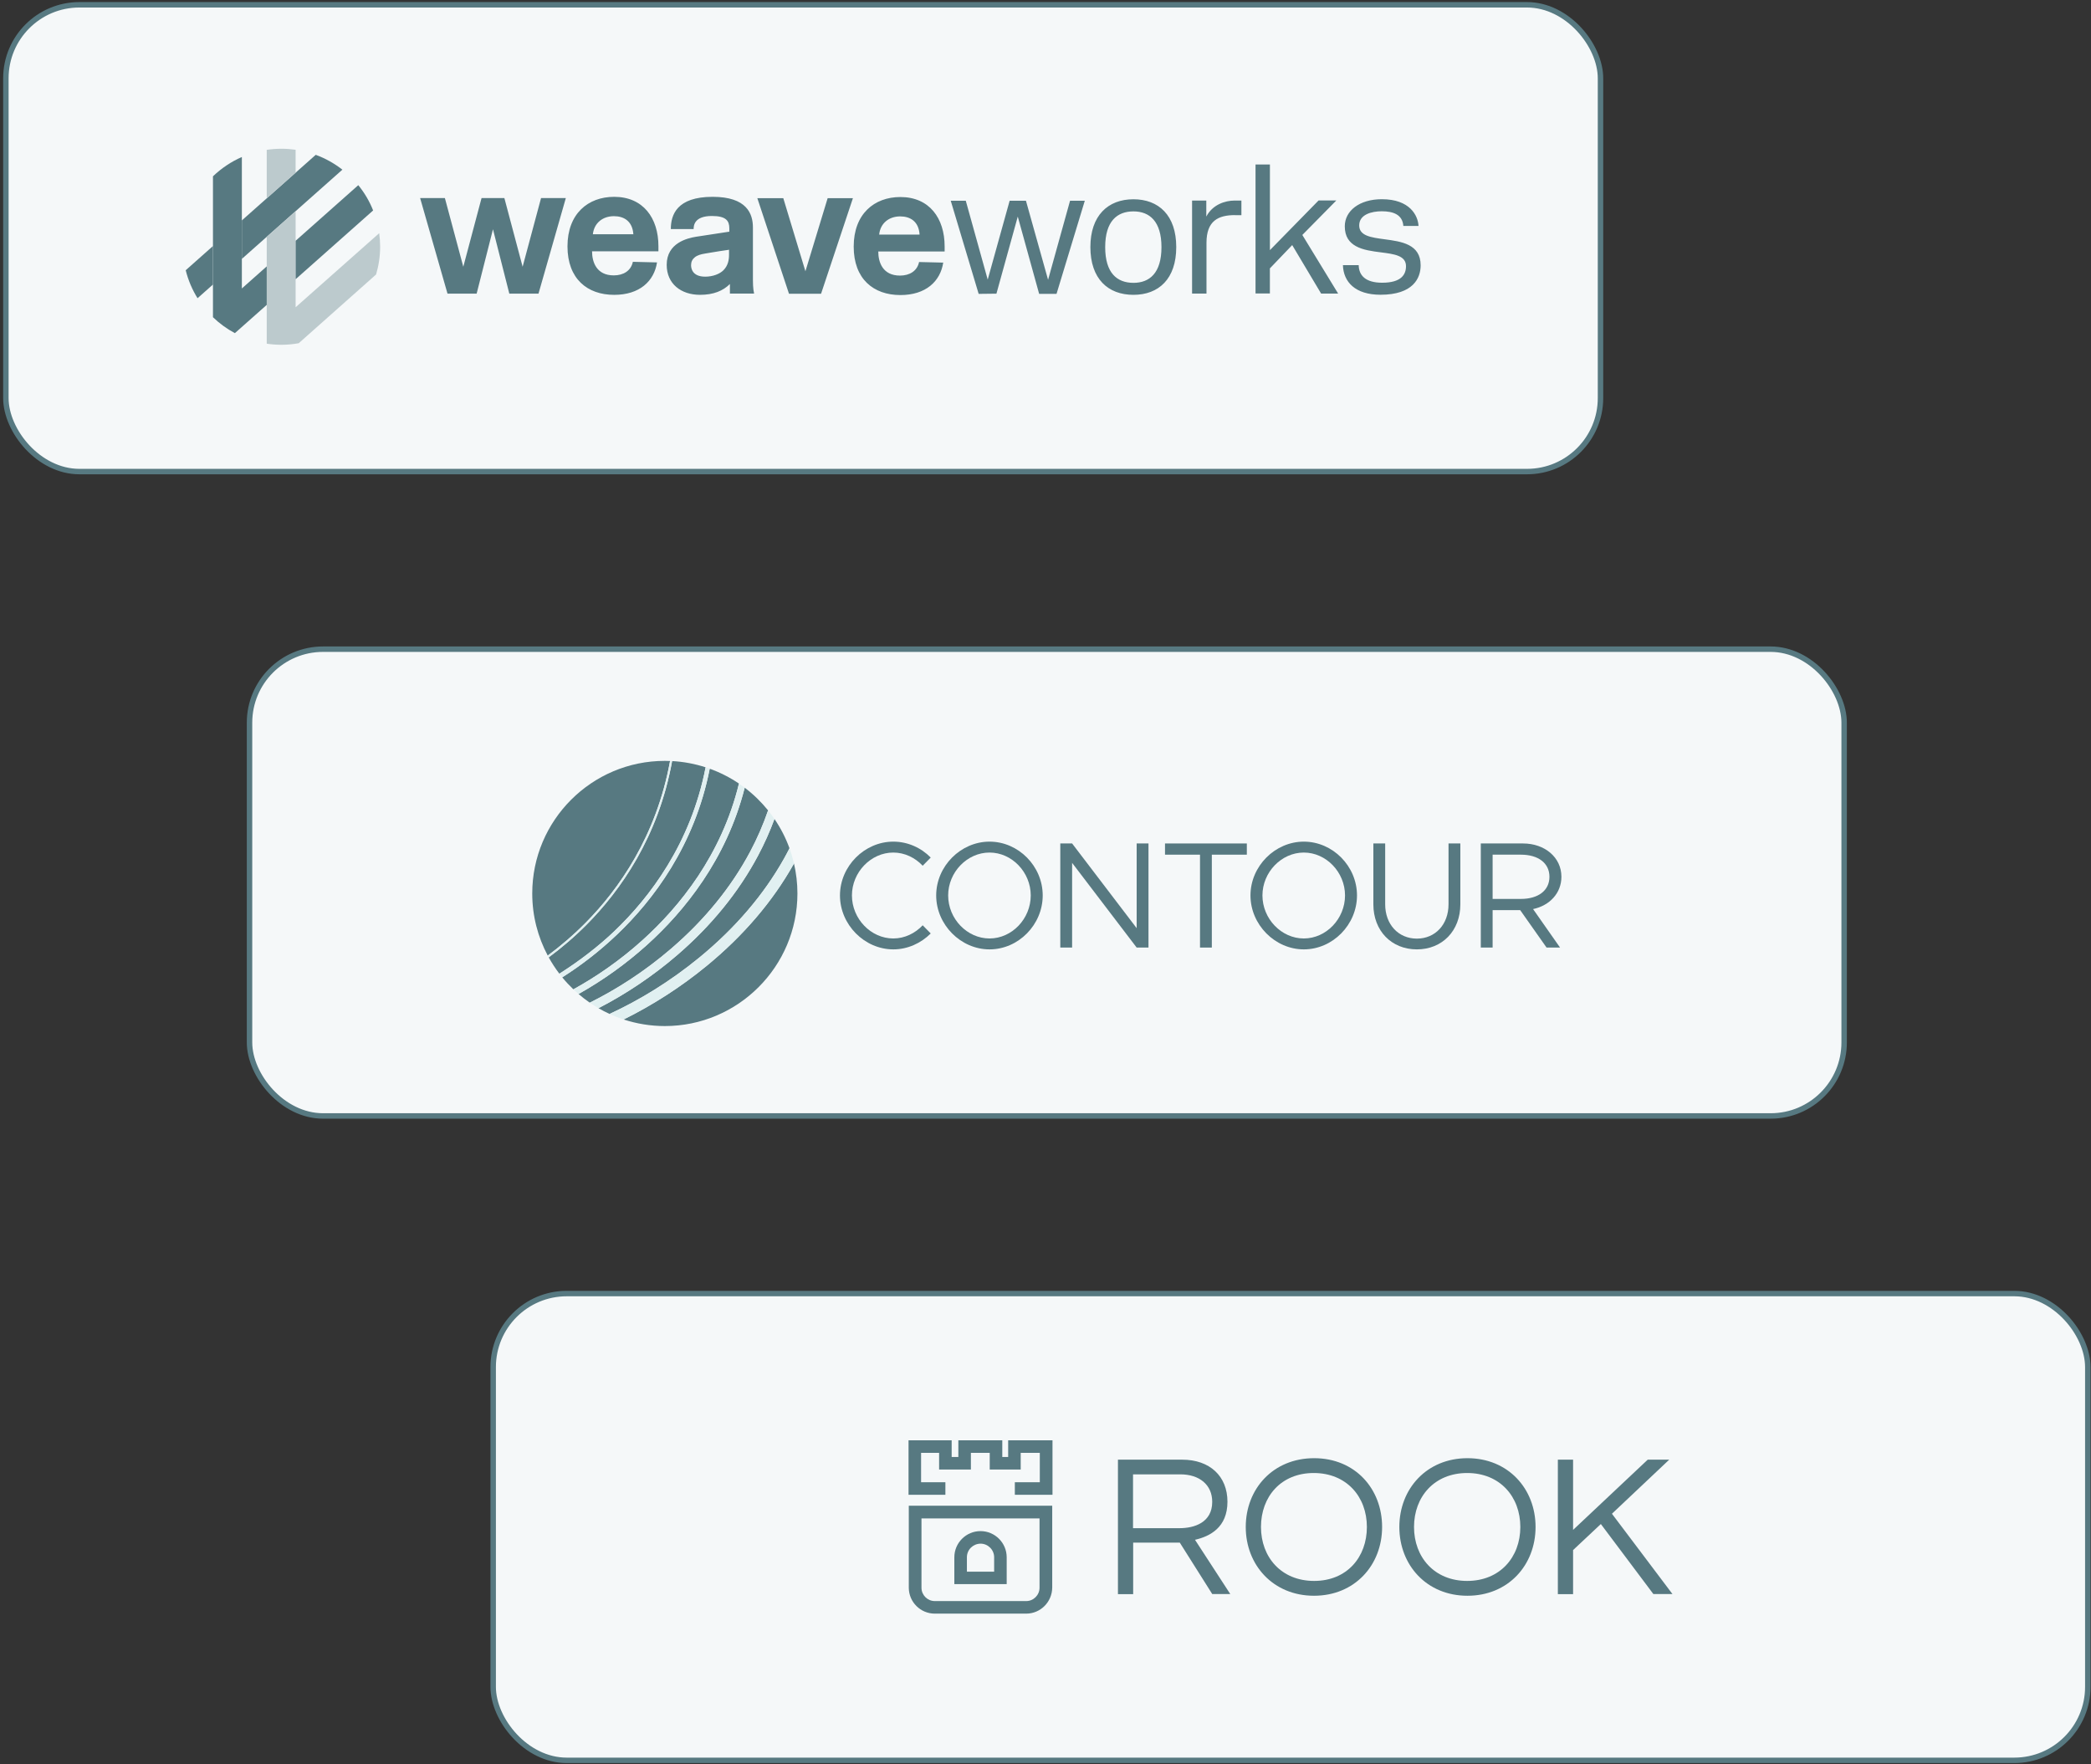 <svg width="384" height="324" viewBox="0 0 384 324" fill="none" xmlns="http://www.w3.org/2000/svg">
<rect x="0" y="0" width="384" height="324" fill="#333333" stroke="none"/>
<rect x="45.824" y="119.216" width="292.842" height="85.719" rx="13.5" fill="#F5F8F9" stroke="#577981"/>
<path d="M129.584 140.91C127.628 140.276 125.566 139.88 123.429 139.764C120.889 153.77 113.89 163.571 107.821 169.709C105.545 172.012 103.161 174.042 100.767 175.811C101.347 176.861 102.003 177.864 102.727 178.812C106.545 176.397 110.044 173.651 112.779 171.046C119.318 164.817 126.861 154.918 129.584 140.91Z" fill="#577981"/>
<path d="M137.773 156.383C139.084 153.922 140.169 151.397 141.056 148.823C139.799 147.265 138.357 145.862 136.76 144.654C133.416 157.86 125.619 167.386 118.813 173.528C114.988 176.979 110.704 180.042 106.245 182.539C106.904 183.105 107.592 183.639 108.309 184.133C113.196 181.71 118.351 178.423 123.243 174.219C129.401 168.928 134.29 162.927 137.773 156.383Z" fill="#577981"/>
<path d="M135.706 143.896C134.05 142.775 132.247 141.855 130.335 141.165C127.559 155.314 119.934 165.316 113.321 171.615C110.055 174.726 106.628 177.341 103.25 179.478C103.887 180.256 104.574 180.99 105.3 181.684C109.515 179.364 113.882 176.358 118.007 172.635C124.756 166.546 132.497 157.064 135.706 143.896Z" fill="#577981"/>
<path d="M143.978 157.68C144.331 157.051 144.664 156.418 144.988 155.782C144.291 153.863 143.359 152.056 142.226 150.395C141.383 152.688 140.375 154.939 139.202 157.143C135.625 163.865 130.61 170.023 124.299 175.447C119.912 179.217 114.995 182.524 109.907 185.143C110.567 185.526 111.246 185.879 111.944 186.201C117.308 183.727 123.023 180.287 128.486 175.798C135.044 170.408 140.257 164.313 143.978 157.68Z" fill="#577981"/>
<path d="M123.055 139.751C122.736 139.738 122.417 139.727 122.094 139.727C108.668 139.727 97.744 150.65 97.744 164.077C97.744 168.196 98.776 172.077 100.589 175.482C102.954 173.732 105.308 171.726 107.558 169.45C113.58 163.359 120.524 153.639 123.055 139.751Z" fill="#577981"/>
<path d="M129.777 177.37C125.103 181.211 119.895 184.564 114.526 187.216C116.91 187.998 119.452 188.426 122.094 188.426C135.52 188.426 146.444 177.503 146.444 164.076C146.444 162.182 146.22 160.341 145.809 158.57C145.789 158.605 145.772 158.641 145.752 158.676C141.906 165.53 136.531 171.82 129.777 177.37Z" fill="#577981"/>
<path d="M123.429 139.764C123.305 139.758 123.18 139.755 123.055 139.751C120.524 153.639 113.58 163.358 107.558 169.449C105.308 171.725 102.954 173.732 100.589 175.482C100.648 175.592 100.706 175.701 100.767 175.811C103.161 174.041 105.545 172.012 107.821 169.709C113.89 163.571 120.889 153.77 123.429 139.764Z" fill="#E1F0F1"/>
<path d="M130.336 141.165C130.088 141.075 129.836 140.992 129.584 140.91C126.861 154.918 119.318 164.817 112.779 171.046C110.044 173.651 106.544 176.396 102.727 178.812C102.898 179.037 103.071 179.26 103.25 179.478C106.629 177.341 110.056 174.725 113.321 171.615C119.934 165.316 127.559 155.314 130.336 141.165Z" fill="#E1F0F1"/>
<path d="M136.76 144.654C136.415 144.393 136.065 144.138 135.706 143.895C132.498 157.063 124.756 166.546 118.008 172.635C113.882 176.358 109.515 179.363 105.301 181.683C105.608 181.977 105.923 182.262 106.245 182.539C110.704 180.042 114.988 176.979 118.813 173.528C125.619 167.386 133.416 157.86 136.76 144.654Z" fill="#E1F0F1"/>
<path d="M139.202 157.144C140.375 154.939 141.382 152.688 142.226 150.395C141.857 149.855 141.465 149.332 141.056 148.823C140.169 151.397 139.084 153.922 137.773 156.383C134.29 162.927 129.401 168.928 123.243 174.219C118.351 178.423 113.196 181.71 108.309 184.133C108.827 184.491 109.36 184.826 109.906 185.143C114.994 182.524 119.911 179.217 124.298 175.447C130.609 170.024 135.624 163.866 139.202 157.144Z" fill="#E1F0F1"/>
<path d="M143.978 157.681C140.256 164.313 135.044 170.409 128.485 175.798C123.023 180.287 117.308 183.727 111.943 186.201C112.78 186.586 113.642 186.926 114.527 187.216C119.895 184.564 125.103 181.211 129.777 177.37C136.532 171.82 141.907 165.53 145.753 158.676C145.772 158.641 145.789 158.605 145.809 158.57C145.588 157.619 145.317 156.687 144.988 155.782C144.664 156.418 144.331 157.052 143.978 157.681Z" fill="#E1F0F1"/>
<path d="M154.255 164.438C154.255 159.068 158.763 154.559 164.05 154.559C166.693 154.559 169.142 155.672 170.923 157.481L169.448 158.984C168.057 157.509 166.137 156.563 164.05 156.563C159.931 156.563 156.453 160.181 156.453 164.438C156.453 168.724 159.931 172.341 164.05 172.341C166.137 172.341 168.057 171.395 169.448 169.92L170.923 171.423C169.142 173.204 166.693 174.345 164.05 174.345C158.763 174.345 154.255 169.809 154.255 164.438Z" fill="#577981"/>
<path fill-rule="evenodd" clip-rule="evenodd" d="M181.721 154.559C176.434 154.559 171.926 159.068 171.926 164.438C171.926 169.809 176.434 174.345 181.721 174.345C187.036 174.345 191.488 169.809 191.488 164.438C191.488 159.068 187.036 154.559 181.721 154.559ZM181.721 156.563C185.84 156.563 189.29 160.181 189.29 164.438C189.29 168.724 185.84 172.341 181.721 172.341C177.603 172.341 174.124 168.724 174.124 164.438C174.124 160.181 177.603 156.563 181.721 156.563Z" fill="#577981"/>
<path d="M194.717 154.894H196.887L208.742 170.449V154.894H210.913V174.011H208.742L196.887 158.455V174.011H194.717V154.894Z" fill="#577981"/>
<path d="M220.374 156.953H213.946V154.894H228.973V156.953H222.545V174.011H220.374V156.953Z" fill="#577981"/>
<path fill-rule="evenodd" clip-rule="evenodd" d="M239.437 154.559C234.15 154.559 229.642 159.068 229.642 164.438C229.642 169.809 234.15 174.345 239.437 174.345C244.752 174.345 249.204 169.809 249.204 164.438C249.204 159.068 244.752 154.559 239.437 154.559ZM239.437 156.563C243.555 156.563 247.006 160.181 247.006 164.438C247.006 168.724 243.555 172.341 239.437 172.341C235.319 172.341 231.84 168.724 231.84 164.438C231.84 160.181 235.319 156.563 239.437 156.563Z" fill="#577981"/>
<path d="M252.21 166.08V154.893H254.381V166.08C254.381 169.753 256.802 172.369 260.197 172.369C263.592 172.369 266.013 169.753 266.013 166.08V154.893H268.183V166.08C268.183 170.922 264.872 174.345 260.197 174.345C255.522 174.345 252.21 170.922 252.21 166.08Z" fill="#577981"/>
<path fill-rule="evenodd" clip-rule="evenodd" d="M286.494 174.011L281.54 166.943C284.574 166.303 286.744 164.021 286.744 161.015C286.744 157.426 283.656 154.894 279.704 154.894H271.94V174.011H274.111V167.138H279.175L284.017 174.011H286.494ZM279.314 165.078H274.111V156.953H279.314C282.431 156.953 284.546 158.455 284.546 161.015C284.546 163.576 282.431 165.078 279.314 165.078Z" fill="#577981"/>
<rect x="90.57" y="237.552" width="292.842" height="85.719" rx="13.5" fill="#F5F8F9" stroke="#577981"/>
<path fill-rule="evenodd" clip-rule="evenodd" d="M193.285 274.502H186.369V272.196H190.955V266.801H187.448V269.866H181.758V266.801H178.3V269.866H172.463V266.801H169.152V272.196H173.616V274.502H166.847V264.495H174.768V267.561H175.995V264.495H184.064V267.561H185.143V264.495H193.285V274.502ZM190.904 278.843V291.571C190.904 292.92 189.801 294.024 188.452 294.024H171.676C170.327 294.024 169.224 292.92 169.224 291.571V278.843H190.904ZM166.894 276.512H193.21L193.234 276.488V291.547C193.21 294.195 191.076 296.329 188.452 296.329H171.677C169.052 296.329 166.919 294.22 166.894 291.596V276.512Z" fill="#577981"/>
<path fill-rule="evenodd" clip-rule="evenodd" d="M175.259 285.98C175.259 283.332 177.417 281.173 180.066 281.173C182.715 281.173 184.873 283.332 184.873 285.98V290.91H175.259V285.98ZM182.569 285.979C182.569 284.606 181.441 283.478 180.067 283.478C178.669 283.502 177.566 284.606 177.566 285.979V288.628H182.569V285.979Z" fill="#577981"/>
<path fill-rule="evenodd" clip-rule="evenodd" d="M241.308 293.045C248.788 293.045 253.816 287.428 253.816 280.414C253.816 273.4 248.862 267.783 241.332 267.783C233.803 267.783 228.775 273.4 228.775 280.414C228.775 287.428 233.828 293.045 241.308 293.045ZM208.1 292.752H205.304V268.055H217.101C222.153 268.055 225.415 271.071 225.415 275.78C225.415 280.489 222.226 282.132 219.455 282.77L225.93 292.728H222.619L216.659 283.285H208.1V292.752ZM208.099 280.635H216.634C219.283 280.635 222.618 279.629 222.618 275.803C222.618 272.664 220.264 270.751 216.757 270.751H208.074V280.635H208.099ZM251.02 280.414C251.02 274.871 247.292 270.505 241.259 270.505C235.225 270.505 231.571 274.871 231.571 280.414C231.571 285.956 235.299 290.322 241.332 290.322C247.365 290.322 251.02 285.956 251.02 280.414ZM269.489 293.045C276.969 293.045 281.997 287.428 281.997 280.414C281.997 273.4 276.969 267.783 269.489 267.783C262.009 267.783 256.981 273.4 256.981 280.414C256.981 287.428 262.009 293.045 269.489 293.045ZM279.199 280.414C279.199 274.871 275.471 270.505 269.438 270.505C263.405 270.505 259.677 274.871 259.677 280.414C259.677 285.956 263.405 290.322 269.438 290.322C275.471 290.322 279.199 285.956 279.199 280.414ZM307.134 292.726L296.024 277.986L306.545 268.054H302.597L288.887 280.954V268.054H286.091V292.751H288.887V284.657L293.988 279.875L303.627 292.726H307.134Z" fill="#577981"/>
<rect x="1.08" y="0.88" width="292.842" height="85.719" rx="13.5" fill="#F5F8F9" stroke="#577981"/>
<path fill-rule="evenodd" clip-rule="evenodd" d="M44.417 47.541L44.413 47.544H44.417V47.541ZM44.417 47.541L62.877 31.158C61.411 30.013 59.766 29.087 57.984 28.432L44.417 40.475V47.541ZM34.105 49.626L39.107 45.184V52.254L36.278 54.764C35.301 53.193 34.56 51.464 34.105 49.626Z" fill="#577981"/>
<path fill-rule="evenodd" clip-rule="evenodd" d="M54.288 27.502V31.712L48.983 36.42V27.518C49.868 27.384 50.775 27.316 51.695 27.316C52.577 27.316 53.44 27.381 54.288 27.502ZM54.289 56.423V38.777L48.984 43.494V63.115C49.869 63.247 50.771 63.317 51.696 63.317C52.776 63.317 53.83 63.209 54.859 63.028L69.066 50.407C69.548 48.782 69.811 47.067 69.811 45.297C69.811 44.449 69.75 43.636 69.638 42.824L54.289 56.423Z" fill="#BCCACD"/>
<path fill-rule="evenodd" clip-rule="evenodd" d="M44.417 52.973L48.985 48.918V55.989L43.135 61.178C41.655 60.391 40.304 59.403 39.109 58.253V32.379C40.644 30.909 42.431 29.699 44.417 28.832V52.973ZM54.295 51.271L54.29 51.276L54.295 51.278V51.271ZM54.295 51.271L68.523 38.646C67.855 36.959 66.934 35.396 65.797 34.005L54.295 44.21V51.271Z" fill="#577981"/>
<path fill-rule="evenodd" clip-rule="evenodd" d="M245.413 36.81L239.166 43.148L245.738 53.909H242.614L237.306 45.008L233.207 49.287V53.896H230.571V30.209H233.213V45.936L242.15 36.812L245.413 36.81ZM133.936 42.573V41.939C133.936 40.562 133.359 39.664 130.74 39.664C127.472 39.664 127.382 41.459 127.382 42.066H123.193C123.193 39.473 124.277 36.144 130.867 36.144C137.15 36.144 138.27 39.249 138.27 41.777V51.451C138.27 52.155 138.306 52.733 138.36 53.181L138.486 53.918H134.045V52.155C132.781 53.405 131.047 54.142 128.556 54.142C125.071 54.142 122.435 52.125 122.435 48.635C122.435 44.597 126.263 43.732 127.815 43.478L133.9 42.548L133.936 42.573ZM120.663 48.152C120.14 51.655 117.431 54.147 112.791 54.147C107.862 54.147 104.214 51.204 104.214 45.245C104.214 39.251 107.988 36.145 112.791 36.145C118.099 36.145 120.916 40.027 120.916 45.209V46.148H108.728C108.728 48.098 109.523 50.572 112.719 50.572C114.488 50.572 115.879 49.723 116.222 48.08L120.627 48.188L120.663 48.152ZM99.363 36.368L95.977 48.986L92.624 36.368H88.435L85.082 48.986L81.699 36.368H77.152L82.181 53.919H87.534L90.532 42.103L93.531 53.919H98.893L103.913 36.368H99.363ZM112.756 39.699C114.561 39.699 116.15 40.593 116.313 43.03L116.276 43.021H108.874C109.108 40.945 110.679 39.699 112.756 39.699ZM132.219 46.113L133.935 45.86L133.881 45.896V46.817C133.881 47.684 133.718 48.767 132.851 49.634C132.183 50.302 130.919 50.807 129.511 50.807C127.092 50.807 126.911 49.218 126.911 48.695C126.911 48.081 127.146 47.611 127.597 47.25C128.085 46.853 128.735 46.691 129.475 46.564C129.84 46.495 130.346 46.415 130.883 46.33L130.884 46.33L130.884 46.33L130.884 46.33L130.885 46.33L130.885 46.33L130.885 46.33L130.885 46.33L130.886 46.33L130.886 46.33L130.886 46.33C131.33 46.26 131.795 46.186 132.219 46.113ZM144.896 53.949H150.782L156.632 36.398H151.992L147.911 49.814L143.849 36.398H139.082L144.896 53.949ZM168.874 43.062C168.712 40.624 167.123 39.739 165.317 39.739C163.259 39.739 161.67 40.985 161.453 43.08H168.856L168.874 43.062ZM165.352 54.184C169.993 54.184 172.701 51.692 173.225 48.189L173.194 48.225L168.783 48.117C168.44 49.76 167.049 50.609 165.28 50.609C162.084 50.609 161.29 48.135 161.29 46.185H173.477V45.246C173.477 40.064 170.661 36.182 165.352 36.182C160.549 36.182 156.776 39.288 156.776 45.282C156.776 51.241 160.423 54.184 165.352 54.184ZM179.726 53.967L174.599 36.868H177.361L181.388 51.349L185.414 36.868H188.411L192.474 51.385L196.507 36.868H199.216L194.025 53.967H190.833L186.907 39.773L182.989 53.929L179.726 53.967ZM213.296 45.382C213.296 50.156 211.102 51.943 208.141 51.943L208.151 51.941C205.154 51.941 202.962 50.159 202.962 45.387C202.962 40.615 205.152 38.82 208.15 38.82C211.111 38.82 213.296 40.646 213.296 45.382ZM208.148 54.144C203.473 54.143 200.242 51.2 200.242 45.369C200.242 39.591 203.47 36.594 208.145 36.594C212.785 36.594 216.012 39.537 216.012 45.369C216.012 51.218 212.79 54.143 208.148 54.144ZM221.564 44.593C221.564 40.548 223.721 39.501 226.818 39.501L226.821 39.521H227.977V36.83H226.749C224.944 36.83 222.66 37.596 221.531 39.773V36.83H218.918V53.909H221.564V44.593ZM253.744 38.798C255.875 38.798 257.554 39.412 257.717 41.489L257.695 41.494H260.504C260.403 39.562 258.897 36.583 253.77 36.583C249.638 36.583 246.963 38.732 246.963 41.548C246.963 43.48 247.804 44.528 248.996 45.196C250.288 45.921 252.009 46.141 253.612 46.345C256.042 46.656 258.204 46.932 258.204 48.879C258.204 50.421 257.334 51.919 253.831 51.919C250.762 51.919 249.552 50.576 249.516 48.688H246.62C246.71 51.793 248.904 54.128 253.517 54.128C259.54 54.128 260.894 51.058 260.894 48.729C260.894 44.824 257.369 44.353 254.259 43.938C251.805 43.611 249.61 43.318 249.61 41.398C249.61 39.376 251.903 38.798 253.744 38.798Z" fill="#577981"/>
</svg>
